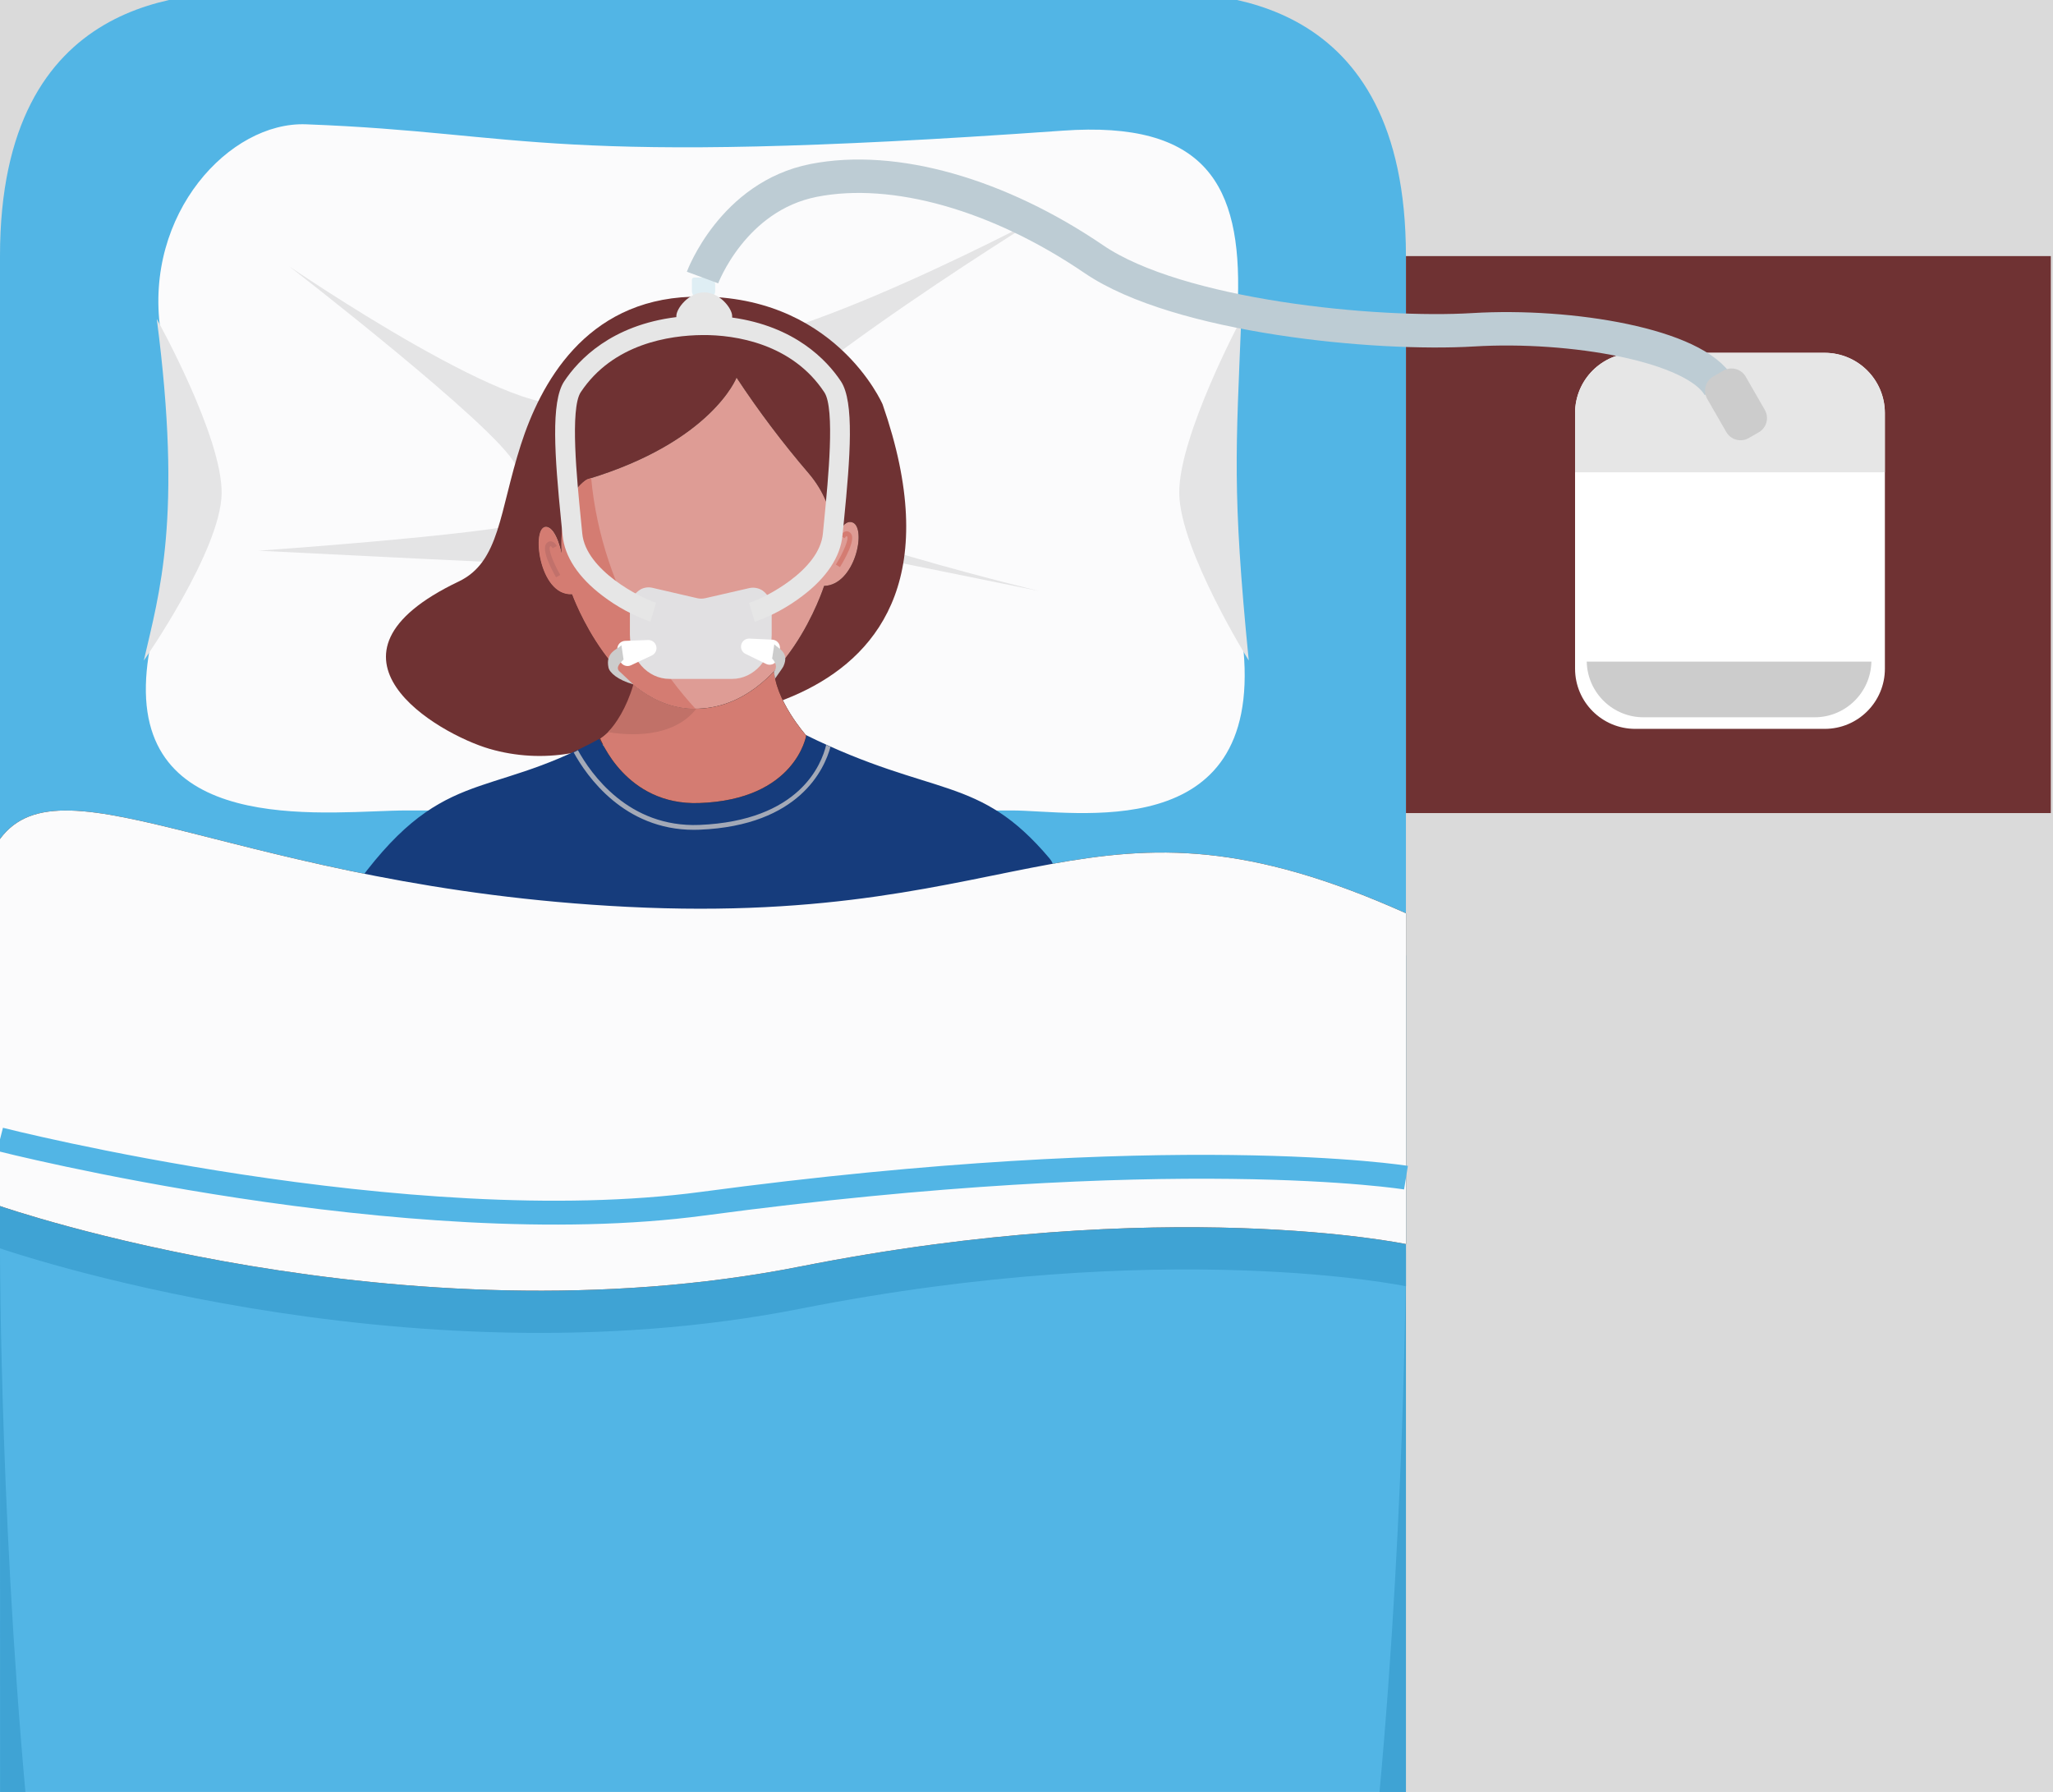 <?xml version="1.0" encoding="UTF-8"?> <!-- Generator: Adobe Illustrator 16.0.0, SVG Export Plug-In . SVG Version: 6.00 Build 0) --> <svg xmlns="http://www.w3.org/2000/svg" xmlns:xlink="http://www.w3.org/1999/xlink" version="1.1" id="Layer_1" x="0px" y="0px" width="430px" height="375.297px" viewBox="585 0 430 375.297" xml:space="preserve"> <g id="Layer_2"> <g id="Level_3"> <rect x="585" y="-1.591" fill="#DADADA" width="430" height="377.156"></rect> <g> <path fill="#52B5E5" d="M585.353,521.661c-0.198-0.006-0.353-0.166-0.353-0.364V53.625c0-55.299,40.036-55.372,54.305-55.216 h185.862c14.279-0.176,54.303-0.104,54.303,55.196v467.713c0.008,0.194-0.146,0.358-0.341,0.362l0,0L585.353,521.661z"></path> <path fill="#3FA3D4" d="M585,261.444v-76.882c13.242-18.039,50.667,10.165,131.342,14.215 c85.813,4.311,96.36-28.597,163.14,1.348v69.265c0,0-50.016-10.485-126.875,4.704C668.928,290.601,585,261.444,585,261.444z"></path> <path d="M585,252.586v-76.872c13.242-18.039,50.667,10.165,131.342,14.206c85.813,4.31,96.36-28.598,163.14,1.347v69.285 c0,0-50.016-10.495-126.875,4.696C668.928,281.773,585,252.586,585,252.586z"></path> <path fill="#FBFBFC" d="M649.096,26.033c-16.029-0.6-33.924,18.754-30.504,43.042c6.653,47.299-2.673,58.729-3.036,74.394 c-0.746,32.183,39.374,26.266,54.667,26.266h126.73c12.962,0,52.222,7.575,48.501-33.57c-2.674-29.633-2.734-22.371-1.17-73.566 c0.726-23.748-6.663-37.405-36.772-35.229C698.778,35.1,696.125,27.805,649.096,26.033z"></path> <path fill="#3FA3D4" d="M585,261.91l0.052,259.751h53.247C585,514.553,585,261.91,585,261.91z"></path> <path fill="#3FA3D4" d="M879.47,261.91v259.43c0.008,0.194-0.146,0.356-0.341,0.362l0,0l-53.413-0.041 C879.005,514.553,879.47,261.91,879.47,261.91z"></path> <path fill="#E4E4E5" d="M735.78,98.915c-1.223-11.272,66.881-53.309,66.881-53.309s-65.731,34.886-75.637,25.012 c-6.353-6.29-18.019,10.081-21.946,13.065c-8.838,6.734-59.496-27.894-59.496-27.894s43.373,33.52,47.321,41.446 c3.336,6.715,3.885,6.704,3.885,11.397c0,2.653-57.599,6.705-57.599,6.705s65.753,3.326,70.126,3.294 c5.129,0,11.636-2.3,11.636-2.3l38.099,49.734l-30.826-57.392l74.436,15.107C802.661,123.782,736.764,107.992,735.78,98.915z"></path> <path fill="#6F3233" d="M694.095,93.144c-4.538,14.102-4.383,24.515-13.013,28.639c-32.588,15.541-4.436,31.871,6.455,35.052 c11.056,3.205,22.973,1.179,32.348-5.501c0,0,74.477,3.699,49.974-66.654c0,0-10.175-23.572-40.141-22.526 C707.482,62.92,698.157,80.523,694.095,93.144z"></path> <path fill="#163C7C" d="M753.694,153.893c27.074,13.346,36.192,8.186,51.144,25.904c7.74,9.18-37.87,26.94-76.052,27.479 c-37.032,0.537-78.333-9.035-70.333-20.392c18.888-26.815,28.058-19.034,52.045-32.12c0,0,7.253,12.981,19.168,13.23 C748.43,168.398,753.694,153.893,753.694,153.893z"></path> <g> <g> <path fill="#FBFBFC" d="M585,252.586v-76.872c13.242-18.039,50.667,10.165,131.342,14.206 c85.813,4.31,96.36-28.598,163.14,1.347v69.285c0,0-50.016-10.495-126.875,4.696C668.928,281.773,585,252.586,585,252.586z"></path> <path fill="none" stroke="#52B5E5" stroke-width="5" stroke-miterlimit="10" d="M879.481,246.639 c0,0-48.357-7.791-147.246,5.45C670.43,260.378,585,238.618,585,238.618"></path> </g> </g> <g> <g> <g> <path fill="#A3A9B7" d="M758.048,155.989c-0.969,4.099-5.577,15.914-26.558,16.778c-14.852,0.596-22.722-10.7-25.447-15.651 c-0.274,0.178-0.572,0.33-0.895,0.453c2.746,5,10.543,16.224,25.189,16.224c0.393,0,0.792-0.008,1.194-0.024 c21.007-0.866,26.198-12.846,27.41-17.354C758.621,156.3,758.321,156.158,758.048,155.989z"></path> </g> </g> </g> <path d="M747.115,139.833c0,6.611,6.746,14.206,6.746,14.206s-2.198,13.469-22.433,14.144 c-15.428,0.539-20.722-13.533-20.722-13.533s4.848-2.891,7.294-11.18C720.952,133.646,747.095,130.61,747.115,139.833z"></path> <path fill="#D47C72" d="M747.115,139.833c0,6.611,6.746,14.206,6.746,14.206s-2.198,13.469-22.433,14.144 c-15.428,0.539-20.722-13.533-20.722-13.533s4.848-2.891,7.294-11.18C720.952,133.646,747.095,130.61,747.115,139.833z"></path> <path fill="#C17168" d="M720.313,139.576c-1.293,1.139-2.247,2.439-2.684,3.893c-1.43,4.846-3.673,8.204-5.297,9.861 c6.616,1.077,14.292,0.463,18.483-4.856C733.365,145.207,727.216,141.997,720.313,139.576z"></path> <path d="M739.271,79.083c4.61,6.99,9.655,13.684,15.107,20.039c6.663,7.813,4.941,15.822,4.941,15.822s1.721-6.569,4.291-5.512 c2.943,1.212,0.477,13.107-6,13.283c0,0-8.008,25.074-26.308,25.706c-17.614,0.612-26.442-23.997-26.442-23.997 c-7.046,0.456-8.662-14.506-5.367-14.081c2.135,0.259,3.19,5.771,3.19,5.771c-0.818-12.621,5.337-15.739,5.337-15.739 C734.101,92.512,739.271,79.083,739.271,79.083z"></path> <path fill="#DE9C95" d="M739.271,79.083c4.61,6.99,9.655,13.684,15.107,20.039c6.663,7.813,4.941,15.822,4.941,15.822 s1.721-6.569,4.291-5.512c2.943,1.212,0.477,13.107-6,13.283c0,0-8.008,25.074-26.308,25.706 c-17.614,0.612-26.442-23.997-26.442-23.997c-7.046,0.456-8.662-14.506-5.367-14.081c2.135,0.259,3.19,5.771,3.19,5.771 c-0.818-12.621,5.337-15.739,5.337-15.739C734.101,92.512,739.271,79.083,739.271,79.083z"></path> <path fill="#D47C72" d="M730.668,148.433c-5.271-5.709-19.546-23.297-21.846-48.304c-0.281,0.088-0.55,0.178-0.835,0.264 c0,0-6.155,3.119-5.337,15.739c0,0-1.056-5.512-3.19-5.771c-3.295-0.425-1.679,14.537,5.367,14.081 C704.826,124.441,713.458,148.47,730.668,148.433z"></path> <g> <path fill="#E4E4E5" d="M846.553,138.34c0,0-14.349-23.033-14.559-34.938c-0.206-11.906,12.983-36.607,12.983-36.607 C843.921,94.024,842.997,102.542,846.553,138.34z"></path> <path fill="#E4E4E5" d="M617.835,66.795c0,0,13.791,24.691,13.584,36.607c-0.207,11.916-16.298,34.938-16.298,34.938 C618.354,124.29,623.264,108.469,617.835,66.795z"></path> </g> <rect x="879.481" y="53.636" fill="#6F3233" width="135.062" height="116.649"></rect> <path fill="#E1E0E2" d="M738.349,142.185h-13.127c-4.57,0-8.289-4.145-8.289-9.274v-5.45c-0.032-1.659,0.836-3.205,2.269-4.041 c0.781-0.409,1.687-0.513,2.539-0.29l9.263,2.145c0.576,0.135,1.175,0.135,1.751,0l9.025-2.072 c1.021-0.269,2.109-0.083,2.984,0.507c1.194,0.896,1.888,2.31,1.865,3.803v5.45C746.638,138.009,742.877,142.185,738.349,142.185 z"></path> <path fill="#FFFFFF" d="M741.084,136.91l4.372,2.135c0.837,0.413,1.85,0.068,2.262-0.769c0.051-0.105,0.092-0.215,0.121-0.329 l0.487-1.908c0.208-0.915-0.366-1.825-1.282-2.032c-0.093-0.021-0.187-0.034-0.283-0.04l-4.859-0.229 c-0.933-0.003-1.692,0.749-1.697,1.682C740.203,136.041,740.54,136.613,741.084,136.91z"></path> <path fill="#FFFFFF" d="M721.574,137.252l-4.404,2.072c-0.841,0.403-1.85,0.048-2.253-0.792c-0.052-0.107-0.092-0.221-0.12-0.336 l-0.465-1.907c-0.207-0.916,0.367-1.826,1.282-2.032c0.1-0.022,0.201-0.036,0.303-0.041l4.859-0.176 c0.938-0.014,1.709,0.736,1.723,1.675C722.508,136.362,722.149,136.958,721.574,137.252z"></path> <path fill="#CCCCCC" d="M714.694,140.558c-0.788-0.839,0.237-1.72,0.911-2.435l-0.445-2.994 c-0.859,0.911-3.388,1.439-2.714,4.672c0.207,1.036,1.917,2.611,5.18,3.512L714.694,140.558z"></path> <path fill="#CCCCCC" d="M747.104,140.62c0.829-0.881,0.289-1.979-0.383-2.694l0.455-2.984c0.86,0.912,3.243,1.679,1.906,4.621 c-0.238,0.456-1.129,1.647-1.762,2.58L747.104,140.62z"></path> <path fill="#FFFFFF" d="M927.496,73.902h39.695c6.959,0,12.599,5.641,12.599,12.6v53.547c0,6.959-5.64,12.6-12.599,12.6h-39.695 c-6.959,0-12.599-5.64-12.599-12.6V86.502C914.897,79.543,920.537,73.902,927.496,73.902z"></path> <path fill="#CCCCCC" d="M917.341,138.568c0.138,6.543,5.527,11.749,12.072,11.656h35.468c6.549,0.099,11.945-5.109,12.08-11.656 H917.341z"></path> <path fill="#DFEEF4" d="M730.392,58.122h2.891c0.836,0,1.514,0.677,1.514,1.513l0,0v1.306c0,0.835-0.678,1.513-1.514,1.513l0,0 h-1.855c-0.835,0-1.513-0.678-1.513-1.513l0,0v-2.342C729.915,58.335,730.128,58.122,730.392,58.122L730.392,58.122z"></path> <path fill="#E6E6E6" d="M979.77,86.481c-0.022-6.949-5.65-12.576-12.599-12.599h-39.675c-6.946,0.028-12.569,5.653-12.599,12.599 l0,0v12.434h64.872V86.481z"></path> <path fill="none" stroke="#BDCCD4" stroke-width="7" stroke-miterlimit="10" d="M732.144,58.122c0,0,6.308-17.003,23.291-20.339 c16.982-3.335,38.866,3.006,58.688,16.506c17.706,12.05,59.06,16.008,79.459,14.775c20.402-1.232,46.627,3.171,51.518,11.988"></path> <path fill="#CCCCCC" d="M943.85,78.839l2.1-1.208c1.648-0.947,3.752-0.379,4.697,1.269l3.989,6.941 c0.948,1.648,0.38,3.751-1.267,4.699l-2.102,1.207c-1.646,0.948-3.752,0.379-4.697-1.269l-3.991-6.941 C941.633,81.889,942.199,79.786,943.85,78.839z"></path> <g> <path fill="#C1716B" d="M701.473,120.914c-0.99-1.726-3.167-5.875-2.005-7.128c0.347-0.394,0.721-0.439,0.97-0.413 c0.685,0.083,1.111,0.838,1.189,0.989l-0.889,0.463l0.444-0.231l-0.443,0.233c-0.125-0.235-0.34-0.452-0.422-0.458 c0.001,0-0.038,0.013-0.105,0.09c-0.427,0.461,0.573,3.241,2.131,5.957L701.473,120.914z"></path> </g> <g> <path fill="#D47C72" d="M760.928,118.772l-0.853-0.526c1.644-2.666,2.751-5.417,2.369-5.887c-0.063-0.078-0.101-0.09-0.101-0.09 c-0.078,0.005-0.299,0.216-0.431,0.446l-0.873-0.493c0.083-0.148,0.534-0.891,1.22-0.951c0.255-0.02,0.62,0.039,0.961,0.454 C764.275,113.024,761.969,117.086,760.928,118.772z"></path> </g> <path fill="#E6E6E6" d="M761.145,79.881c-2.974-4.487-9.667-11.542-22.796-13.376c0.01-0.107,0.01-0.214,0-0.321 c0-1.597-2.622-4.954-5.843-4.954c-3.224,0-5.844,3.357-5.844,4.954c-0.006,0.075-0.006,0.152,0,0.227 c-13.595,1.679-20.475,8.901-23.501,13.47c-2.839,4.31-1.969,15.739-0.643,29.126c0.114,1.119,0.219,2.186,0.312,3.107 c0.425,4.466,3.326,8.849,8.393,12.673c3.033,2.31,6.406,4.135,9.999,5.408l1.192-3.969c-3.191-0.963-14.734-6.786-15.459-14.506 c-0.097-0.974-0.2-2.03-0.312-3.17c-0.797-8.031-2.289-22.992,0-26.422c6.746-10.155,18.59-11.895,25.49-11.957 c6.9-0.063,18.816,1.802,25.53,11.999c2.27,3.429,0.777,18.392,0,26.421c-0.116,1.14-0.222,2.196-0.31,3.17 c-0.726,7.719-12.268,13.542-15.459,14.506l1.191,3.968c3.585-1.279,6.953-3.107,9.977-5.419 c5.068-3.823,7.969-8.207,8.393-12.672c0.094-0.963,0.197-2.072,0.312-3.108C763.093,95.621,763.962,84.191,761.145,79.881z"></path> </g> </g> </g> </svg> 